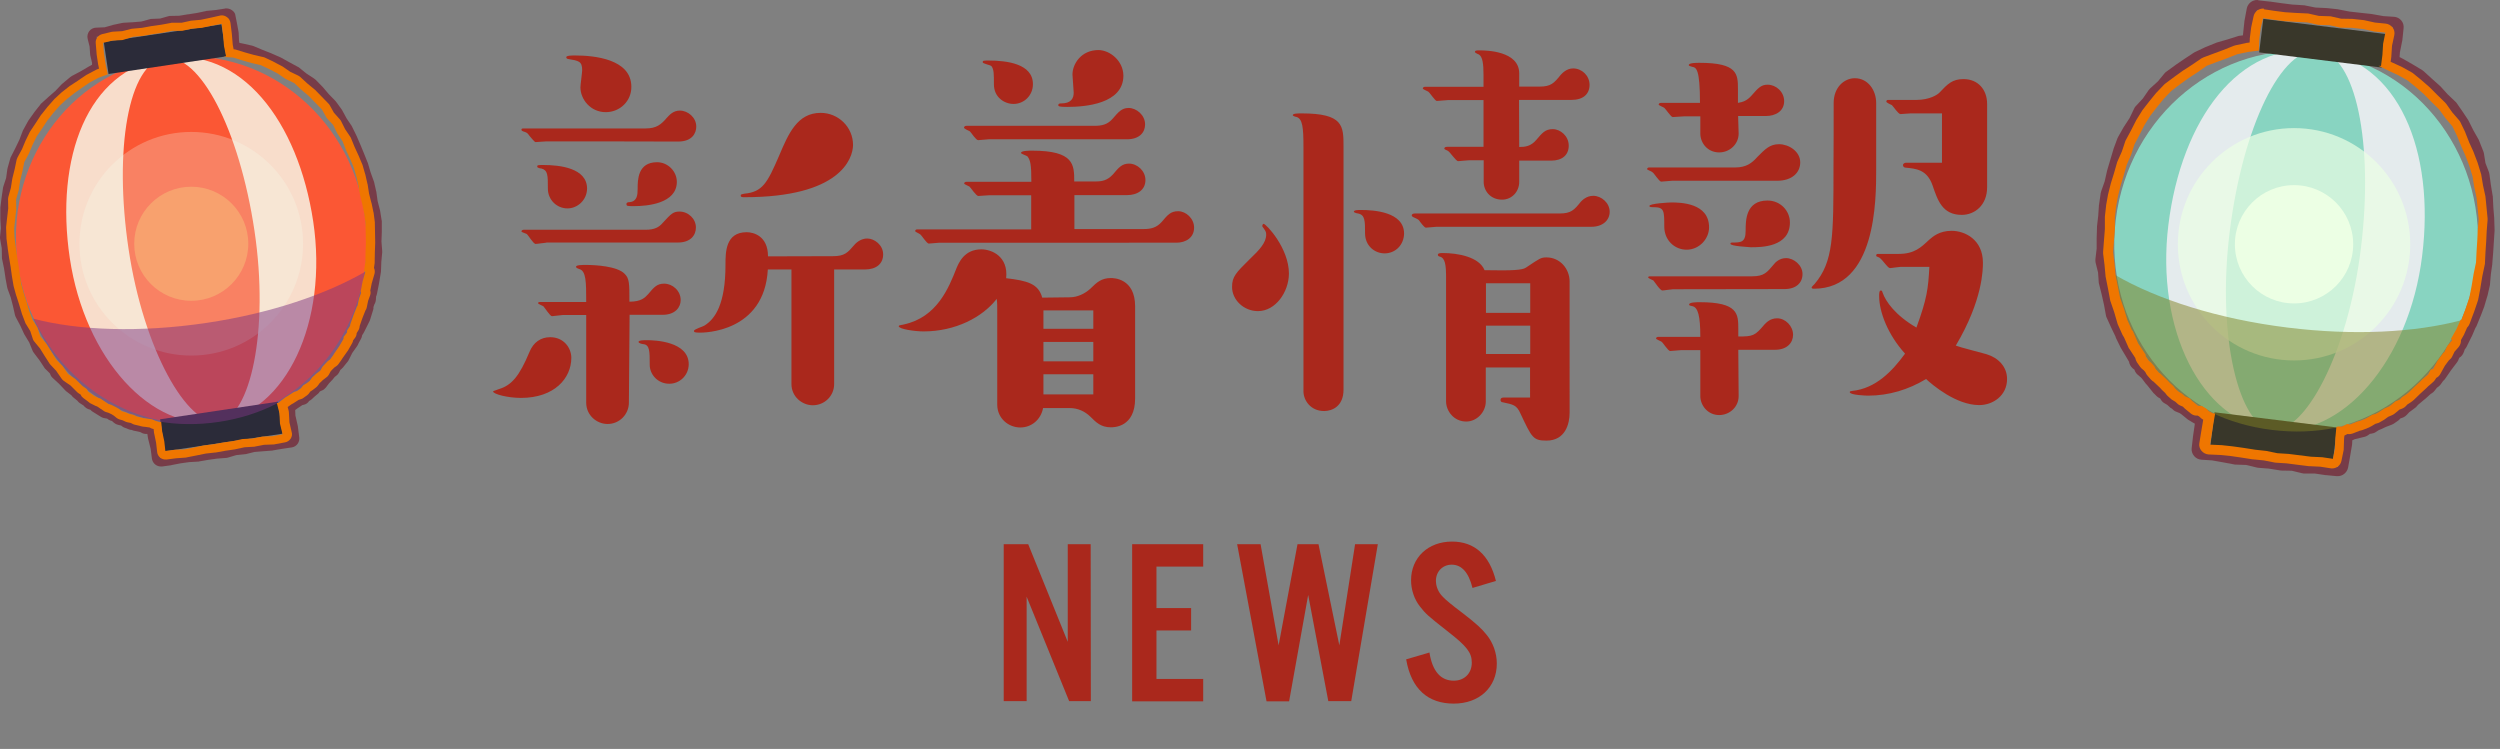 <?xml version="1.0" encoding="utf-8"?>
<!-- Generator: Adobe Illustrator 27.4.1, SVG Export Plug-In . SVG Version: 6.00 Build 0)  -->
<svg version="1.1" id="_レイヤー_2" xmlns="http://www.w3.org/2000/svg" xmlns:xlink="http://www.w3.org/1999/xlink" x="0px"
	 y="0px" viewBox="0 0 1428.7 428" style="enable-background:new 0 0 1428.7 428;" xml:space="preserve">
<rect x="0" y="0" width="1428.7" height="428" fill="#808080" stroke="none"/>
<style type="text/css">
	.st0{fill:#aa281c;}
	.st1{fill:#FB5734;}
	.st2{opacity:0.8;}
	.st3{fill:#F7FFF1;}
	.st4{fill:#2B2B39;}
	.st5{opacity:0.25;fill:#F7FFF1;enable-background:new    ;}
	.st6{opacity:0.25;fill:#F7FF93;enable-background:new    ;}
	.st7{opacity:0.5;fill:#7C3782;enable-background:new    ;}
	.st8{fill:#773C48;}
	.st9{fill:#EF7600;}
	.st10{fill:#88D4C1;}
	.st11{fill:#FBF1F7;}
	.st12{fill:#39372A;}
	.st13{opacity:0.7;fill:#ECFFE4;enable-background:new    ;}
	.st14{fill:#ECFFE4;}
	.st15{opacity:0.5;fill:#808023;enable-background:new    ;}
</style>
<g>
	<g>
		<path class="st0" d="M297.7,227.4c-7.6,0-15.9-2.2-15.9-3.7c0-0.3,2.7-1,3.2-1.3c7.4-2.2,11.8-7.4,17.6-21.3
			c2.2-5.4,6.4-8.4,11.8-8.4c7.8,0,12.1,6.1,12.1,11.8C326.5,216.1,316.9,227.4,297.7,227.4L297.7,227.4z M312.2,80.8
			c-1,0-5.1,0.4-6.1,0.4c-0.7,0-2.4-2.4-3.4-3.4c-1.3-2-2-2.2-3.7-2.7c-0.5-0.3-1-0.3-1-1c0-0.5,0.3-0.7,1.3-0.7H369
			c6.1,0,8.8-2.2,12.1-6.1c1.3-1.3,3.4-4.1,7.4-4.1c4.7,0,9.4,4,9.4,9.1c0,3.7-2.2,8.6-10.4,8.6C387.5,80.8,312.2,80.8,312.2,80.8z
			 M312.2,138.7c-1,0-5.1,0.7-6.1,0.7c-1.3,0-4.1-4.9-5.1-5.7c-0.5-0.3-3-1-3-1.4s0.3-1,1.3-1H369c5,0,7.6-1.4,9.8-4
			c4.7-5.1,5.9-6.4,9.5-6.4c5,0,9.4,4.1,9.4,9.1c0,4.4-3,8.6-10.3,8.6H312.2z M324.3,119.1c-6.1,0-11.2-4.9-11.2-11.3
			c0-7.7,0-10.5-3.7-11.5c-0.5,0-2.4-0.4-2.4-1c0-1,0.3-1,3.7-1c9.1,0,24.8,1.7,24.8,13.5C335.4,114.4,330,119.1,324.3,119.1
			L324.3,119.1z M359.4,230.1c0,6.7-5.4,12.2-12.2,12.2c-6.1,0-12.2-4.9-12.2-12.2v-50.1h-13.2c-1,0-5.4,0.7-6.4,0.7
			c-1,0-4.1-4.9-4.9-5.7c-0.5-0.3-3-1.3-3-1.7c0-0.7,0.7-0.7,1-0.7h26.5c0-11.5,0-17.9-4.1-18.9c-0.7-0.3-1.7-0.5-1.7-1.3
			c0-1,3.7-1,5.7-1c5.4,0,17.9,0.7,22.1,5.1c2.7,2.7,2.7,5.4,2.7,15.9c6.7,0,8.8-2.2,10.8-4.4c3.4-4.1,5.1-5.9,9.1-5.9
			c4.7,0,9.4,4,9.4,9.4c0,4-3,8.4-10.3,8.4h-18.9L359.4,230.1L359.4,230.1z M346.2,64.1c-8.8,0-14.5-7.4-14.5-14.2
			c0-1.4,1-8.5,1-9.8c0-5.1-2-5.4-8.1-6.4c-0.3,0-1-0.3-1-1c0-1,3.4-1,5.1-1c10.8,0,32.1,2,32.1,17.9
			C360.9,57.7,354.3,64.1,346.2,64.1L346.2,64.1z M362.4,117.8c-4,0-4.4,0-4.4-1.3c0-0.7,0.7-1,2-1c4.1-0.5,4.4-4.1,4.4-7.6
			c0-5,0-15.2,11.1-15.2c6.1,0,11.3,5.1,11.3,11.3C386.7,116.4,369.7,117.8,362.4,117.8z M382.5,219.3c-6.7,0-11.2-5.4-11.2-10.8
			c0-7.6,0-11.3-3.4-11.8c-0.7,0-3-0.5-3-1.3c0-1,3.2-1,4.7-1c4.7,0,24,0.7,24,13.8C393.5,214.6,388.4,219.3,382.5,219.3
			L382.5,219.3z M476,146.4c6.7,0,8.4-2,12.2-6.4c1.7-2,4.4-3.7,7.4-3.7c4.1,0,9.1,3.7,9.1,9.1c0,5.4-4,8.6-10.4,8.6h-17.6v65.5
			c0,6.7-5.4,12.1-12.2,12.1c-6.1,0-12.2-4.9-12.2-12.1V154h-13.5c-2,36.1-36.8,36.1-38.8,36.1c-3.1,0-3.4-0.3-3.4-1
			c0-1,5-2.4,5.9-3c6.1-3.7,12.1-12.2,12.1-34.8c0-7.1,0-18.6,12.1-18.6c4,0,12.2,2.2,12.2,13.8L476,146.4L476,146.4z M425.5,112.7
			c-1.3,0-2.2,0-2.2-1c0-0.7,0.7-0.7,2-1c10.5-1,13.2-6.1,19.9-21.6c5.4-12.8,10.5-24.6,23.8-24.6c10.1,0,18.5,8.1,18.5,18.4
			C487.4,90.8,480,112.7,425.5,112.7L425.5,112.7z"/>
	</g>
	<g>
		<path class="st0" d="M611.3,169.9c4.4,0,8.6-2,11.8-4.9c3.7-3.7,6.4-6.1,11.8-6.1c1.3,0,13.8,0,13.8,16.2v52.6
			c0,16.5-12.2,16.5-13.8,16.5c-5.7,0-8.4-2.7-11.8-6.1c-3.1-3-7.1-4.9-11.8-4.9h-15.2c-1.3,6.8-6.8,11.1-13,11.1
			c-6.7,0-13.2-5.1-13.2-13.1v-53.3c0-3.4,0-5.1-0.3-7.1c-8.1,10.5-23.6,18.6-41.8,18.6c-4.9,0-14.2-1.3-14.2-3c0-0.7,2.4-0.7,3-1
			c18.9-4.1,25.6-20.9,30-32.1c1.3-3,4.4-10.8,14.2-10.8c5.9,0,15.5,4,14.2,16.5c12.2,1.4,18.5,3.2,20.6,11.1L611.3,169.9
			L611.3,169.9z M613.7,130.9h39.8c4.1,0,7.4-0.7,10.4-4.1c3.4-4,5.1-6.1,9.4-6.1c4.4,0,9.1,4.1,9.1,9.4c0,5.7-4.7,8.6-10.1,8.6
			H536.9c-1,0-5.1,0.5-6.1,0.5c-1.3,0-4.1-4.9-5.1-5.4c-0.3-0.3-2.7-1.3-2.7-1.7s0.3-1,1-1h65.3v-19.5h-24.1c-1,0-5.4,0.4-6.1,0.4
			c-1.3,0-4.4-4.9-5.1-5.4c-0.5-0.3-3-1.3-3-1.7c0-0.7,0.7-1,1.3-1h37.1c0-9.8-0.5-12.2-2.2-14.5c-0.5-0.5-3.7-1.4-3.7-2
			c0-1.3,4.4-1.3,6.4-1.3c24,0,24,8.1,24,17.6h12.1c3.7,0,6.8-0.5,10.1-4.1c3.1-3.7,5-6.1,9.1-6.1c4.7,0,9.4,4.1,9.4,9.4
			c0,5.7-4.7,8.6-10.4,8.6h-30.2V130.9L613.7,130.9z M565.1,79.6c-1,0-5.4,0.5-6.1,0.5c-1.3,0-4-4.4-4.7-5c-0.5-0.4-3.4-1.4-3.4-2.2
			c0-0.4,0.5-1,1.3-1h73.4c4,0,7.4-0.7,10.3-4.1c3.2-3.7,5.1-6.1,9.1-6.1c4.4,0,9.4,4,9.4,9.4c0,4.7-3.4,8.5-10.3,8.5L565.1,79.6
			L565.1,79.6z M568,48.2c0-6.1,0-8.5-1.4-10.4c-0.7-0.7-5-1.4-5-2.2c0-1,0.5-1,3.4-1c10.1,0,25.3,1.7,25.3,13.5
			c0,6.4-5,11.3-11.1,11.3C574.1,59.4,568,55.7,568,48.2L568,48.2z M624.8,187.9v-10.5h-28.5v10.5H624.8z M624.8,206.5v-11.1h-28.5
			v11.1H624.8z M596.3,225.4h28.5v-11.5h-28.5V225.4z M642,43.2c0,16.2-21.9,17.9-32.1,17.9c-4.4,0-5.1-0.3-5.1-1c0-1,1-1,1.7-1
			c5.4,0,7.1-2.7,7.1-6.1c0-1.7-0.7-8.8-0.7-10.4c0-6.1,5-14,14.9-14C634.3,28.7,641.9,34.7,642,43.2L642,43.2z"/>
	</g>
	<g>
		<path class="st0" d="M718.9,177.8c-8.1,0-14.8-6.4-14.8-13.8c0-5.9,2.2-8.1,10.1-15.9c5.7-5.4,9.4-9.5,9.4-14c0-1.7-0.3-2-2.2-4.7
			v-0.5c0-0.4,0.5-1,0.7-1c1.4,0,14.5,13.8,14.5,28.5C736.5,167,728.9,177.8,718.9,177.8L718.9,177.8z M744.9,84
			c0-11.2-0.5-16.2-4.1-17.2c-0.4,0-2-0.5-2-1c0-1,3.1-1,5-1c24,0,24,7.1,24,19.2v138.7c0,9.4-6.4,12.2-11.1,12.2
			c-7.7,0-11.8-6.1-11.8-11.3L744.9,84L744.9,84z M791.3,144.8c-5.8,0-11.2-4.4-11.2-11.5c0-7.1,0-10.5-4-11.3c-0.4,0-2.4-0.5-2.4-1
			c0-1,2.4-1,4.1-1c7.1,0,24.6,1,24.6,13.5C802.3,140,797.4,144.8,791.3,144.8L791.3,144.8z M821,129.6c-1,0-5.1,0.5-6.1,0.5
			s-3-3-3.4-3.4c-0.7-1.3-1.3-1.4-4-2.7c-0.5-0.3-0.7-0.5-0.7-1c0-0.7,1-1,1.7-1h82.7c6.7,0,8.4-2,12.2-6.7c0.7-0.7,3.1-3.4,7.1-3.4
			c4.7,0,9.4,4.1,9.4,9.1c0,4.9-4,8.6-10.4,8.6L821,129.6L821,129.6z M868.2,84c3.4,0,6.7-0.4,9.8-4.1c3.4-4,5.1-6.1,9.4-6.1
			c4.4,0,9.1,4,9.1,9.4s-3.7,8.6-10.1,8.6h-18.2v12.2c0,5.4-4.1,10.1-9.8,10.1c-6.7,0-10.5-5.1-10.5-10.1V91.6h-8.5
			c-1,0-5.4,0.5-6.1,0.5c-1.3,0-4.7-5.4-5.9-5.9c-0.3-0.3-2-0.7-2-1.3c0-0.7,0.7-1,1.7-1h20.7V57.2h-20.3c-1,0-5.4,0.5-6.4,0.5
			s-4.1-5-5-5.4c-0.5-0.3-3-1.3-3-1.7c0-0.7,0.7-1,1.3-1h33.4v-6.7c0-6.4-0.5-10.5-2.7-11.8c-0.3,0-2.2-1-2.2-1.3c0-1,0.7-1,3-1
			c3.4,0,22.3,0.3,22.3,13.1v7.6h11.5c6.7,0,8.4-2,12.2-6.7c0.7-0.7,3.2-3.7,7.1-3.7c5,0,9.4,4.1,9.4,9.4s-3.7,8.6-10.3,8.6h-30
			L868.2,84L868.2,84z M858.5,154.5c11.5,0,12.8-1,14.2-2c7.1-4.7,7.8-5.4,11.1-5.4c7.6,0,13.2,6.4,13.2,13.8V236
			c0,6.1-2.4,15.8-13.2,15.8c-7.7,0-8.4-1.7-14.9-15.5c-2.2-4.9-4.1-5.1-10.1-6.4c-0.7,0-1.3-0.5-1.3-1.3c0-1,0.7-1.4,1.7-1.4h15.2
			V210h-25.3v19.4c0,6.1-5.1,11.5-11.2,11.5c-7.1,0-11.5-6.1-11.5-11.5v-70.7c0-7.4-0.5-11.3-3.7-12.1c-0.3,0-1-0.3-1-1
			c0-0.7,0.7-1,2.7-1c8.8,0,20.9,2.2,24,9.8L858.5,154.5L858.5,154.5z M849.2,178.8h25.3v-16.9h-25.3V178.8L849.2,178.8z
			 M874.5,186.1h-25.3v16.2h25.3V186.1z"/>
	</g>
	<g>
		<path class="st0" d="M955.5,103.3c-1,0-5.1,0.5-6.1,0.5c-1.3,0-4.1-4.9-5.1-5.4c-0.4-0.5-3-1.3-3-1.7c0-1,1-1,1.3-1h49.1
			c6.1,0,9.4-2.4,12.5-5.9c4.4-4.4,7.1-7.4,12.5-7.4s12.1,4,12.1,10.4c0,5.9-4.7,10.5-13.2,10.5H955.5L955.5,103.3z M956.1,165.3
			c-1,0-5.1,0.7-6.1,0.7c-1.3,0-4.4-4.9-5.1-5.7c-0.5-0.3-3-1.3-3-1.7c0-0.5,0.3-0.7,1.3-0.7h58.2c6.7,0,8.4-2.2,12.2-6.7
			c0.7-1,3.2-3.7,7.1-3.7c4.4,0,9.4,4,9.4,9.1c0,5.1-3.7,8.6-10.3,8.6L956.1,165.3L956.1,165.3z M976.7,129.9
			c0,6.8-5.8,12.8-12.8,12.8c-6.9,0-12.8-5.4-12.8-13.2c0-9.1,0-11.1-6.1-11.1c-1.3,0-2.4,0-2.4-0.7c0-1.4,11.2-2,12.5-2
			C960.2,115.7,976.7,115.9,976.7,129.9z M993.6,226.4c0,6.1-5.1,10.8-11.1,10.8c-6.7,0-10.8-5.7-10.8-10.8v-26.3h-11.1
			c-1,0-5.1,0.5-6.1,0.5c-1.3,0-4.1-4.9-5.1-5.4c-0.4-0.3-3-1.3-3-1.7c0-0.7,0.7-1,1.3-1h24c0-12.2-1.4-16.7-4.4-17.5
			c-1.3-0.3-2-0.3-2-1c0-1.3,4.4-1.3,6.1-1.3c21.9,0,22,6.7,22,15.2v4.4c8.4,0,9.5-0.4,14.8-6.7c1-1,3.2-3.7,7.4-3.7
			c4.7,0,9.1,4.4,9.1,9.4c0,4.4-3.2,8.6-10.4,8.6h-20.9L993.6,226.4L993.6,226.4z M993.6,76.3c0,6.1-5.1,10.8-11.1,10.8
			c-6.7,0-10.8-5.4-10.8-10.8v-9.8h-9.4c-1,0-5.4,0.4-6.4,0.4s-4.1-4.9-5-5.4c-0.4-0.3-3-1.3-3-1.7s0.3-1,1.3-1h22.3
			c0-19.6-2.2-20.2-4.4-20.6c-1-0.3-2-0.5-2-1c0-1.3,4.4-1.3,6.1-1.3c21.9,0,22,6.4,22,15.2v7.7c3-0.5,5.1-1.3,7.6-4
			c4.1-4.7,5.7-6.4,9.4-6.4c4.7,0,9.4,4,9.4,9.4c0,5.8-5,8.5-10.4,8.5h-15.9L993.6,76.3L993.6,76.3z M988.9,139.3
			c0-0.7,0.7-0.7,1-0.7c5,0,7.7,0,7.7-6.8c0-5.7,0-17.2,12.5-17.2c7.4,0,12.8,5.9,12.8,12.5c0,14.2-16.5,14.2-22.3,14.2
			C998.6,141.1,989,140.7,988.9,139.3L988.9,139.3z M1047.9,58.9c0-9.1,6.1-14.2,12.1-14.2c7.4,0,12.2,6.7,12.2,14.2V97
			c0,17.2,0,68-35.6,68c-0.3,0-1.3,0-1.3-0.7c0-0.4,1.4-1.7,1.7-2c10.8-12.8,10.8-27,10.8-67.1C1047.9,95.2,1047.9,58.9,1047.9,58.9
			z M1086.2,152.5c-1,0-5.1,0.7-6.1,0.7c-1.3,0-3.7-4-5.7-5.7c-0.7-0.7-2.2-0.7-2.2-1.4s0.3-1,1-1h11.8c9.1,0,12.8-3.7,17.5-8.1
			c2-1.7,5.7-5.1,12.8-5.1c7.7,0,17.9,5.1,17.9,18.2c0,3.7,0,21.3-15.5,47.4c2.4,1,14.9,4.1,17.5,4.9c6.7,2,11.8,7.1,11.8,14.2
			c0,9.5-8.1,14.9-15.9,14.9c-13.2,0-26.7-11.5-30.4-14.9c-10.1,6.1-21.3,9.5-33.1,9.5c-1,0-10.5-0.3-10.5-2c0-0.5,0.3-0.5,1.4-0.7
			c13.5-1.4,22.9-11.3,30.2-21.3c-9.8-10.8-14.8-23.8-14.8-32.9c0-1.3,0-3.2,1-3.2c0.5,0,0.7,0.3,1,1.3c1.7,4.9,7.1,12.8,19.3,19.9
			c6.1-16.7,6.7-22.1,7.4-34.7H1086.2L1086.2,152.5z M1091.9,64.8c-1,0-5.1,0.4-5.8,0.4c-1.3,0-4.1-4.4-4.9-5.1
			c-0.5-0.3-3.2-1.4-3.2-2c0-0.7,0.4-1,1-1h16.2c7.7,0,12.1-3.1,13.1-4.1c4.7-5,7.4-7.8,13.8-7.8c8.4,0,13.5,6.1,13.5,14.2V107
			c0,10.3-7.1,15.8-14.5,15.8c-11.1,0-13.8-8.4-16.7-16.9c-3.2-9.1-9.5-9.5-15.5-10.1c-0.5,0-1.4-0.5-1.4-1.4c0-0.9,1-1.4,1.7-1.4
			h20.6V64.8H1091.9L1091.9,64.8z"/>
	</g>
	<path class="st0" d="M623.4,400.7h-12.4L586.7,341v59.7h-13.1V311h14l22.6,55.8V311h13.1L623.4,400.7L623.4,400.7z"/>
	<path class="st0" d="M687.6,323.8h-26.7v23.7h19.8v12.8h-19.8v27.7h26.7v12.8H647V311h40.6V323.8L687.6,323.8z"/>
	<path class="st0" d="M759.1,400.7L747.6,340l-10.9,60.8h-12.9L707,311h13.4l10.3,57.8l10.8-57.8h12l11.9,57.8l9-57.8h13l-15.2,89.7
		H759.1L759.1,400.7z"/>
	<path class="st0" d="M841.5,336c-2.2-8.9-6.2-13.3-11.9-13.3c-5.1,0-9,3.9-9,9.2c0,3.1,1.3,6.5,3.8,9c1.5,1.7,5.5,5,11.9,9.8
		c7.6,5.9,10.4,8.5,13.3,12.1c3.6,4.4,5.8,10.4,5.8,16.4c0,13.6-10,22.9-24.6,22.9c-14.6,0-24.3-8.2-27.2-25.3l13.3-3.9
		c1.7,10.8,6.5,16.1,13.9,16.1c6,0,10.3-4.1,10.3-10.3c0-5.7-2.8-9.3-13.3-17.5c-12.5-9.8-13-10.4-16.4-14.7c-3.2-4.1-5-9.5-5-14.9
		c0-12.9,9.7-22.1,23.4-22.1c12.8,0,21.4,7.6,25.1,22.5L841.5,336L841.5,336z"/>
</g>
<g>
	
		<ellipse transform="matrix(0.989 -0.148 0.148 0.989 -19.146 17.766)" class="st1" cx="109.4" cy="137.1" rx="100.1" ry="105.1"/>
	<g class="st2">
		<path class="st3" d="M73.5,142.5c-8.6-57.4,0-106.3,20.4-109.3c-43.9,6.6-62.6,57-54,114.4s46.6,99.3,85.2,93.5
			C107.1,243.7,82.1,199.9,73.5,142.5z"/>
		<path class="st3" d="M93.8,33.2c20.4-3.1,43,41.1,51.6,98.5C154,189.1,143,238.3,125,241c38.6-5.8,62.6-57,54-114.4
			C170.4,69.3,137.7,26.6,93.8,33.2z"/>
	</g>
	<rect x="60.3" y="18.8" transform="matrix(0.989 -0.148 0.148 0.989 -3.12 14.315)" class="st4" width="68" height="18.5"/>
	
		<rect x="92.6" y="234.4" transform="matrix(0.989 -0.148 0.148 0.989 -34.778 21.501)" class="st4" width="68" height="18.5"/>
	<circle class="st5" cx="109.3" cy="139.3" r="63.9"/>
	<circle class="st6" cx="109.3" cy="139.3" r="32.6"/>
	<path class="st7" d="M118.2,184.5c-38.2,5.7-73.5,4.4-99.2-2.4c17.5,40.8,56.5,66.4,106.1,59c49-7.4,78.6-42.6,83.9-86
		C186.5,168.2,154.5,179.1,118.2,184.5z"/>
	<path class="st8" d="M129.4,10l1,4.9l0.9,4.9l0.2,5l1,4.8l5.2,1l5.3,1.2l5.1,2.1l5.1,2l5,2.2l4.8,2.6l4.8,2.6l4.2,3.4l4.6,3
		l3.8,3.9l3.5,4.2l3.8,3.9l3.2,4.4l2.7,4.8l3.1,4.5l2.4,4.9l2.2,5l2.1,5l2,5l1.5,5.2l1.8,5.1l1.2,5.3l0.8,5.4l1.3,5.3l0.9,5.6v5.7
		l-0.2,5.6l0.4,5.6l-0.6,5.6l-0.2,5.6l-1,6l-1.2,6l-0.5,0.4l-0.2,3.7l-0.4,0.7l-1.2,3.4l0.2,0.3l-1.7,5.5l-2.6,5.1l-0.4,0.8
		l-1.7,2.7l-0.2,1.3l-1.5,2.7l-0.5,1.1l-2.9,4.1l-2.3,4.5l-1,1.2l-1.6,2.1l-1.5,1.2l-1.2,2.4l-1.4,1l-0.5,0.6l-1.3,1.6l-1.9,2
		l-2.2,2.8l-2.4,1l-1.4,1.8l-1.9,1.5l-1.6,1.5l-2.4,1.2v0.8l-1.6,0.3l-3.7,2.6l-1.1,0.8l-2.9,1.7l0.4,0.2l0.3,6.3l1.4,6.2l0.8,6.3
		l-5.4,0.8l-5.3,0.9l-5.3,0.4l-5.3,0.5l-5.2,1.3l-5.3,0.5l-5.2,1.5l-5.3,0.4l-5.3,0.7l-5.3,0.9l-5.4,0.4l-5.3,0.8l-5.3,1l-5.1,0.7
		l-0.8-5.8l-1.4-5.9l-0.9-5.9l-0.5-0.2l-1.9-0.8l-3-0.1l-1.8-0.9l-4.3-0.9l-1.2-0.9l-0.7,0.4l-2.6-1l-1.6-1.3l-0.4,0.1l-2.3-0.5
		l-1.9-1.7l-2-0.7l-0.2-0.3l-2-0.9l-1.9-0.3l-5-3.1l-0.5-0.9l-2.9-1l-1-1.1l-2.5-1.7l-0.9-1l-2.5-2l-0.2-0.5l-4.1-3.3l-3.6-3.8
		l-3.9-3.6l0.2-0.7l-3.9-3.9l-3-4.6l-3.3-4.4l-2.1-5.1l-2.8-4.7l-2.2-5l-2.5-4.9l-1.3-5.3l-1.4-5.3l-1.8-5.1l-1-5.4l-0.8-5.4l-1-5.1
		L6,141.4l-0.9-5.5l0.5-5.6l-0.3-5.6v-5.6l0.7-5.5l0.7-5.5l1.7-5.3l0.7-5.5l1.5-5.4l2.6-5l2.4-5l2-5.2l2.7-4.9l3.2-4.5l3.6-4.3
		l4.1-3.8l4.1-3.7l3.8-4.1l4.3-3.6l4.9-2.6l4.8-2.7L58,40l-0.1-4.7l-1.1-4.7l-0.3-4.8L55.2,21l5.5-0.2l5.2-1.4l5.2-1.1l5.4-0.3
		l5.3-0.5L87,16l5.4-0.3l5.2-1.5l5.4-0.1l5.3-1l5.3-0.8l5.2-1.1l5.3-0.5L129.4,10 M129.1,4.8c-0.2,0-0.3,0-0.5,0.1l-5.1,0.8
		l-5.2,0.5c-0.2,0-0.4,0-0.6,0.1l-5.1,1.1l-5.1,0.8c-0.1,0-0.1,0-0.2,0L102.4,9l-5,0.1c-0.1,0-0.1,0-0.2,0c-0.4,0-0.7,0.1-1.1,0.2
		l-4.6,1.3l-4.8,0.2c0,0,0,0-0.1,0c-0.4,0-0.7,0.1-1.1,0.2l-4.7,1.3L76,12.7L70.7,13l0,0c-0.3,0-0.5,0.1-0.8,0.1l-5.2,1.1
		c-0.1,0-0.2,0-0.3,0.1l-4.6,1.3L55,15.8c-0.1,0-0.1,0-0.2,0c-1.5,0.1-2.9,0.8-3.8,2c-0.9,1.2-1.3,2.9-0.9,4.4l1.1,4.4l0.3,4.3
		c0,0.3,0.1,0.5,0.1,0.8l1,4.2V37l-2,1.1L46,40.8l-4.9,2.6c-0.3,0.2-0.6,0.4-0.9,0.6l-4.3,3.6c-0.2,0.1-0.3,0.3-0.5,0.4l-3.7,3.9
		l-4,3.5l-4.2,3.8c-0.2,0.1-0.3,0.3-0.4,0.5L19.7,64c-0.1,0.1-0.2,0.2-0.2,0.3l-3.2,4.5c-0.1,0.2-0.2,0.3-0.3,0.5l-2.7,4.9
		c-0.1,0.2-0.2,0.4-0.3,0.6l-1.9,5l-2.3,4.8l-2.5,4.9c-0.2,0.3-0.3,0.6-0.4,0.9l-1.5,5.4c-0.1,0.2-0.1,0.5-0.2,0.8l-0.7,5.1
		l-1.6,4.9c-0.1,0.3-0.2,0.6-0.2,0.9L0.9,113l-0.7,5.6c0,0.2,0,0.5,0,0.7v5.6c0,0.1,0,0.2,0,0.3l0.3,5.2L0,135.5
		c0,0.4,0,0.9,0.1,1.3l0.9,5.1l0.1,5.2c0,0.3,0,0.7,0.1,1l1.1,5.3l0.8,5.2c0,0.1,0,0.1,0,0.2l1,5.4c0.1,0.3,0.1,0.5,0.2,0.8l1.8,4.9
		l1.3,5l1.2,5.3c0.1,0.4,0.3,0.8,0.5,1.2l2.5,4.7l2.2,4.8c0.1,0.2,0.2,0.4,0.3,0.5l2.6,4.3l1.9,4.7c0.2,0.4,0.4,0.8,0.7,1.2l3.2,4.2
		l2.9,4.4c0.2,0.3,0.4,0.6,0.7,0.8l2.4,2.4c0.3,0.9,0.7,1.7,1.4,2.4l3.8,3.5l3.5,3.7c0.2,0.2,0.3,0.3,0.5,0.5l3.1,2.4
		c0.3,0.5,0.7,0.9,1.2,1.3l2.2,1.8l0.6,0.7c0.3,0.3,0.6,0.6,1,0.8l2,1.3l0.5,0.6c0.6,0.6,1.3,1.1,2.1,1.4l1.3,0.4
		c0.3,0.4,0.7,0.7,1.1,1l5,3.1c0.6,0.4,1.3,0.6,2,0.7l1.2,0.2l0.3,0.1c0.5,0.4,1.1,0.8,1.7,1l1,0.3l1.1,1c0.7,0.6,1.5,1,2.4,1.2
		l1.7,0.4l0.4,0.3c0.4,0.4,0.9,0.7,1.5,0.9l2.6,1c0.5,0.2,1,0.3,1.5,0.3c0.4,0.2,0.7,0.3,1.1,0.4l3.7,0.8l1.2,0.6
		c0.7,0.3,1.4,0.5,2.1,0.5h0.9l0.4,2.6c0,0.1,0.1,0.3,0.1,0.4l1.4,5.6l0.7,5.5c0.4,2.7,2.7,4.6,5.4,4.5c0.1,0,0.2,0,0.4,0l5.1-0.7
		c0.1,0,0.2,0,0.3-0.1l5.1-1l5-0.7l5.2-0.3c0.2,0,0.4,0,0.5-0.1l5.2-0.9l5-0.7l5.2-0.4c0.4,0,0.7-0.1,1.1-0.2l4.7-1.4l4.8-0.5
		c0.3,0,0.5-0.1,0.8-0.1l4.8-1.2l4.9-0.4l5.3-0.4c0.1,0,0.3,0,0.4-0.1l5.3-0.9l5.4-0.8c2.8-0.4,4.7-3,4.3-5.8l-0.8-6.3
		c0-0.2-0.1-0.3-0.1-0.5l-1.3-5.7l-0.1-3.1c0.1-0.1,0.2-0.1,0.3-0.2l1.1-0.8l2.7-1.8l0.5-0.1c1.5-0.3,2.7-1.1,3.4-2.3l0.4-0.2
		c0.4-0.2,0.8-0.5,1.1-0.8l1.5-1.4l1.8-1.5c0.3-0.2,0.6-0.5,0.8-0.8l0.5-0.7l1.1-0.5c0.9-0.3,1.6-0.9,2.2-1.6l2-2.6l1.7-1.8
		c0.1-0.1,0.1-0.1,0.2-0.2l1.3-1.6l0,0l0.9-0.7c0.7-0.5,1.2-1.1,1.6-1.9l0.7-1.4l0.6-0.5c0.3-0.3,0.6-0.6,0.9-0.9l1.6-2l0.9-1.1
		c0.3-0.3,0.5-0.7,0.7-1l2.1-4.2l2.7-3.8c0.2-0.2,0.3-0.5,0.5-0.8l0.4-0.9l1.4-2.6c0.3-0.5,0.5-1.1,0.6-1.7v-0.2l1.1-1.8
		c0.1-0.1,0.2-0.3,0.2-0.4l0.4-0.8l2.6-5.2c0.1-0.2,0.2-0.5,0.3-0.8l1.7-5.5c0.2-0.6,0.3-1.1,0.2-1.7l0.5-1.5l0.2-0.3
		c0.4-0.7,0.6-1.5,0.7-2.3l0.1-1.9c0.2-0.5,0.4-0.9,0.5-1.5l1.2-6v-0.1l1-6c0-0.2,0.1-0.5,0.1-0.7l0.2-5.5l0.5-5.4
		c0-0.3,0-0.6,0-0.9L218,138l0.2-5.4c0-0.1,0-0.2,0-0.2v-5.7c0-0.3,0-0.5-0.1-0.8l-0.9-5.6c0-0.1-0.1-0.3-0.1-0.4l-1.3-5l-0.7-5.1
		c0-0.1,0-0.3-0.1-0.4l-1.2-5.3c0-0.2-0.1-0.4-0.2-0.6l-1.8-5l-1.5-5.1c0-0.2-0.1-0.3-0.2-0.5l-2-5l-2.1-5.1l-2.2-5.1
		c0-0.1-0.1-0.2-0.1-0.2l-2.4-4.9c-0.1-0.2-0.2-0.4-0.3-0.6l-2.9-4.3l-2.5-4.6c-0.1-0.2-0.2-0.3-0.3-0.5l-3.2-4.4
		c-0.1-0.2-0.3-0.4-0.5-0.6l-3.7-3.8l-3.4-4c-0.1-0.1-0.2-0.2-0.3-0.3l-3.8-3.9c-0.3-0.3-0.6-0.5-0.9-0.7l-4.4-2.9l-4.1-3.3
		c-0.2-0.2-0.5-0.4-0.8-0.5l-4.8-2.6l-4.7-2.6c-0.1-0.1-0.3-0.1-0.4-0.2l-5-2.2c-0.1,0-0.2-0.1-0.2-0.1l-5.1-2l-5-2.1
		c-0.3-0.1-0.6-0.2-0.9-0.3l-5.3-1.2l-2-0.4l-0.2-1.1l-0.2-4.6c0-0.2,0-0.4-0.1-0.7l-0.9-4.9l-1-5C133.9,6.4,131.6,4.7,129.1,4.8
		L129.1,4.8z"/>
	<path class="st9" d="M126.7,13.6l0.8,6.4l0.5,6.2l1.2,6l-1.5,0.3l5.6,0.4l5.2,1.6l5.2,1.5l5.3,1.2l4.9,2.3l4.8,2.5l4.5,3.1l5,2.4
		l4,3.8l4.2,3.5l3.8,3.9l3.8,3.9l2.7,4.8l3.7,4l2.4,4.9l3,4.5l2,5.1l2.3,4.9l2.1,5l1.5,5.2l1.2,5.3l0.9,5.4l1.3,5.3l1.1,5.3l0.7,5.4
		l0.1,5.5l0.1,5.5l-0.2,5.5l-0.1,5.5l-0.8,5.4h0.4l0.4,0.1l-1.6,5.7l-1.1,5.8l0.3,0.6l-1.2,3.3l-0.2,0.8l-0.7,3.4l-0.3,0.3l-2,5.1
		l-1.8,5.1l-0.1,0.9l-1.7,2.6l-0.1,1.3l-1.9,2.4l-0.1,1.2l-2.4,4.2l-2.8,4l-0.8,1.3l-1.5,2.1l-1.5,1.1l-1.7,1.8l-1.3,1.4l-1.2,2.2
		l-2.3,1.7l-2.4,2.2l-1.4,2l-1.7,1.3l-2,1.2l-1.3,1.7l-2.1,1.5L168,224l-3.6,2.3l-1.2,0.7l-2.6,2l-1.4,1.3h-1l1.5,5.8l0.3,6l1.5,6.1
		l-5.9,1.1l-5.7,0.2l-5.6,1.1l-5.7,0.3l-5.6,1.2l-5.6,0.8l-5.6,1l-5.6,0.7l-5.6,1.2l-5.6,1.1l-5,0.1l-5.5,0.7l-0.6-5.5l-1.2-5.6
		l-0.6-5.7l-0.8,0.4l-2.7-0.9l-1.8-0.8l-2.8-0.4l-1.8-0.2l-4.1-1l-1.7-0.9l-2.6-0.6l-2-0.9l-2.2-0.6l-1.9-1.5l-1.8-1l-2.2-1.1
		l-1.7-0.5l-4.7-3.2l-0.9-0.2l-2.6-1.3l-1.1-0.8l-2.4-1.7l-0.6-1.3l-2.6-1.8l-0.5-0.5l-3.5-3.5l-4.2-2.9l-2.9-4.2l-0.2-0.3l-3.7-3.8
		l-2.8-4.5l-2.8-4.5l-3.4-4.1l-1.7-5.1l-2.8-4.5l-1.9-5l-1.5-5.1l-1.6-5l-1.4-5.1l-0.8-5.2l-0.7-5.2l-0.9-5.4L9,141.3l-0.7-5.4
		l-0.2-5.5l0.6-5.5l0.6-5.4L9.2,114l1.5-5.3l0.8-5.4l1.3-5.3l1.1-5.4l2.6-4.8l2.1-5l2.4-4.9l3.1-4.5l3-4.6l3.4-4.3l3.6-4.1l4-3.7
		l4.3-3.4l4.5-3.2l4.6-3.1l4.9-2.6l5.2-1.9l-1.3-6l-0.9-6l-0.5-6l5.4-1.3l5.7-0.3l6-1.9l5.7-0.5l5.6-1l5.6-0.8l5.6-1.1h5.7l5.5-1.2
		l5.7-0.5l5.6-1.2L126.7,13.6 M126.5,8.8c-0.2,0-0.5,0-0.7,0.1l-5.8,1.3l-5.2,1.1l-5.4,0.5c-0.2,0-0.4,0-0.6,0.1l-5,1.1h-5.2
		c-0.1,0-0.2,0-0.3,0c-0.2,0-0.4,0-0.6,0.1l-5.4,1l-5.5,0.8c-0.1,0-0.1,0-0.2,0l-5.4,1l-5.5,0.5c-0.2,0-0.5,0.1-0.7,0.1l-5.1,1.3
		l-5.3,0.3l0,0c-0.3,0-0.6,0.1-0.8,0.1l-5.4,1.3c-2.3,0.6-3.9,2.7-3.7,5.1l0.5,6c0,0.1,0,0.2,0,0.3l0.9,6c0,0.1,0,0.2,0.1,0.4
		l0.4,1.9l-1.3,0.5c-0.2,0.1-0.4,0.2-0.6,0.3l-4.9,2.6c-0.1,0.1-0.3,0.2-0.4,0.2l-4.6,3.1L44.7,46l-4.6,3c-0.1,0-0.1,0.1-0.2,0.1
		l-4.3,3.4c-0.1,0.1-0.2,0.2-0.3,0.2l-4,3.7c-0.1,0.1-0.2,0.2-0.3,0.3l-3.6,4.1c-0.1,0.1-0.1,0.1-0.2,0.2l-3.4,4.3
		c-0.1,0.1-0.2,0.2-0.3,0.3l-3,4.6l-3,4.5c-0.1,0.2-0.3,0.4-0.4,0.6l-2.4,4.9c0,0.1-0.1,0.2-0.1,0.2l-2,4.8L10,90
		c-0.2,0.4-0.4,0.9-0.5,1.3l-1.1,5.3l-1.3,5.2c0,0.2-0.1,0.3-0.1,0.5l-0.8,5.1l-1.4,5c-0.1,0.5-0.2,1-0.2,1.5l0.1,5.2l-0.6,5.1
		l-0.6,5.5c0,0.2,0,0.5,0,0.7l0.2,5.5c0,0.1,0,0.3,0,0.4l0.7,5.4c0,0.1,0,0.1,0,0.2l0.8,5.4l0.9,5.4l0.7,5.1l0.9,5.3
		c0,0.2,0.1,0.3,0.1,0.5l1.4,5.1c0,0.1,0,0.2,0.1,0.2l1.6,5l1.5,5c0,0.1,0.1,0.2,0.1,0.4l1.9,5c0.1,0.3,0.2,0.6,0.4,0.8l2.5,4.1
		l1.5,4.6c0.2,0.6,0.5,1.1,0.9,1.5l3.2,3.9l2.6,4.2l2.9,4.5c0.2,0.3,0.4,0.5,0.6,0.7l3.2,3.4c0,0.1,0.1,0.1,0.1,0.2l2.9,4.2
		c0.3,0.5,0.8,0.9,1.3,1.3l3.8,2.6l3.2,3.2l0.1,0.1l0.5,0.5c0.2,0.2,0.4,0.3,0.6,0.5l1.5,1v0.1c0.3,0.8,0.9,1.4,1.6,1.9l2.3,1.7
		l1,0.8c0.2,0.2,0.5,0.4,0.8,0.5l2.6,1.3c0.3,0.1,0.5,0.2,0.8,0.3h0.1l4,2.7c0.4,0.3,0.8,0.5,1.3,0.6l1.3,0.4l1.7,0.8l1.3,0.8
		l1.6,1.3c0.5,0.4,1.1,0.7,1.7,0.9l1.8,0.5l1.7,0.8c0.3,0.1,0.6,0.2,0.9,0.3l2,0.4l1.2,0.6c0.3,0.2,0.7,0.3,1.1,0.4l4.1,1
		c0.2,0,0.3,0.1,0.5,0.1l1.8,0.2l2.1,0.3l1.2,0.6c0.1,0.1,0.2,0.1,0.4,0.1l0.7,0.2l0.2,2c0,0.2,0,0.3,0.1,0.5l1.1,5.3l0.6,5.3
		c0.1,1.3,0.8,2.5,1.8,3.3c0.9,0.7,2.1,1.1,3.3,1c0.1,0,0.2,0,0.3,0l5.4-0.7l5.5-0.4c0.2,0,0.4,0,0.5-0.1l5.6-1.1l5.4-1.1l5.4-0.6
		c0.1,0,0.2,0,0.3,0l5.5-1l5.5-0.8c0.1,0,0.2,0,0.3-0.1l5.2-1.1l5.3-0.3l0,0c0.2,0,0.4,0,0.6-0.1l5.2-1l5.4-0.2h0.1
		c0.2,0,0.4,0,0.6-0.1l5.9-1.1c1.3-0.2,2.4-1,3.2-2.1c0.7-1.1,1-2.5,0.6-3.7l-1.3-5.6l-0.3-5.5c0-0.3-0.1-0.7-0.1-1l-0.6-2.3
		l2.1-1.5l0.9-0.5c0.1,0,0.1-0.1,0.2-0.1l3.1-2l1.3-0.4c0.5-0.1,1-0.4,1.4-0.7l2.1-1.5c0.4-0.3,0.8-0.7,1.1-1.1l0.7-1l1.2-0.8
		c0.1-0.1,0.2-0.1,0.3-0.2l1.7-1.3c0.4-0.3,0.8-0.7,1.1-1.1l1.1-1.5l1.8-1.7l2.1-1.6c0.6-0.4,1-1,1.4-1.6l0.9-1.7l0.8-0.9l1.4-1.4
		l1.2-0.8c0.4-0.3,0.8-0.7,1.1-1.1l1.5-2.1c0.1-0.1,0.1-0.2,0.2-0.3l0.7-1.1l2.7-3.8c0.1-0.1,0.2-0.3,0.3-0.4l2.4-4.2
		c0.3-0.5,0.5-1.1,0.6-1.7l1-1.3c0.6-0.8,1-1.7,1-2.7v-0.1l1-1.6c0.4-0.6,0.6-1.3,0.7-2v-0.4l1.6-4.6l1.7-4.3
		c0.4-0.6,0.7-1.2,0.8-1.9l0.7-3.4l0.1-0.4l1.1-3c0.3-0.9,0.4-1.8,0.1-2.7l0.8-4.1l1.6-5.5c0.3-1.1,0.2-2.3-0.3-3.4l0.4-2.8
		c0-0.2,0-0.4,0-0.6l0.1-5.5l0.2-5.4c0-0.1,0-0.2,0-0.3l-0.1-5.5l-0.1-5.4c0-0.2,0-0.4,0-0.6l-0.7-5.4c0-0.1,0-0.2-0.1-0.3l-1.1-5.3
		c0-0.1,0-0.1-0.1-0.2l-1.3-5.1l-0.8-5.2c0-0.1,0-0.2-0.1-0.3l-1.2-5.3c0-0.1,0-0.2-0.1-0.3l-1.5-5.2c0-0.2-0.1-0.3-0.2-0.5l-2.1-5
		c0-0.1,0-0.1-0.1-0.2l-2.2-4.8l-2-4.9c-0.1-0.3-0.3-0.6-0.5-0.9l-2.9-4.3l-2.3-4.6c-0.2-0.4-0.5-0.8-0.8-1.1l-3.3-3.7l-2.4-4.3
		c-0.2-0.4-0.5-0.7-0.8-1l-3.8-3.9l-3.8-3.9c-0.1-0.1-0.2-0.2-0.4-0.3l-4.1-3.4l-3.9-3.6c-0.4-0.3-0.8-0.6-1.2-0.8l-4.6-2.2
		l-4.2-2.9c-0.2-0.1-0.3-0.2-0.5-0.3l-4.8-2.5c0,0-0.1,0-0.1-0.1l-4.9-2.3c-0.3-0.1-0.6-0.3-1-0.3l-5.2-1.2l-5-1.4l-5.2-1.6
		c-0.4-0.1-0.7-0.2-1.1-0.2h-0.3l-0.5-2.6l-0.5-5.9c0-0.1,0-0.1,0-0.2l-0.8-6.4c-0.2-1.3-0.9-2.6-2-3.3C128.6,9,127.5,8.7,126.5,8.8
		L126.5,8.8z"/>
</g>
<g>
	
		<ellipse transform="matrix(0.123 -0.992 0.992 0.123 1014.355 1422.606)" class="st10" cx="1311.8" cy="137.6" rx="109.2" ry="103.9"/>
	<g class="st2">
		<path class="st11" d="M1274.2,132.7c7.4-59.9,29.6-106.4,50.9-103.7c-45.7-5.7-78.5,39.6-85.9,99.4
			c-7.4,59.9,18.9,112.4,59.2,117.3C1279.6,243.4,1266.8,192.6,1274.2,132.7z"/>
		<path class="st11" d="M1325.1,29c21.3,2.6,31.5,53.2,24.1,113c-7.4,59.9-32.2,106-50.9,103.7c40.3,5,78.5-39.6,85.9-99.4
			C1391.7,86.5,1370.9,34.6,1325.1,29z"/>
	</g>
	
		<rect x="1317.3" y="-11.2" transform="matrix(0.123 -0.992 0.992 0.123 1140.144 1338.078)" class="st12" width="19.3" height="70.6"/>
	
		<rect x="1289.5" y="213.6" transform="matrix(0.123 -0.992 0.992 0.123 892.678 1507.67)" class="st12" width="19.3" height="70.6"/>
	<circle class="st13" cx="1311" cy="139.6" r="66.4"/>
	<circle class="st14" cx="1311" cy="139.6" r="33.8"/>
	<path class="st15" d="M1307.3,187.2c-39.8-4.9-74.8-16.2-98.6-30.1c6.1,45.7,38,82.2,89.7,88.6c51.1,6.3,90.6-20.7,107.9-62.6
		C1380.1,190,1345.1,191.9,1307.3,187.2z"/>
	<path class="st8" d="M1289.8,5.9l6.3,0.7l6.5,0.9l6.5,0.8l6.5,0.4l6.4,1.3l6.5,0.4l6.5,0.7l6.4,1.2l6.5,0.7l6.5,0.7l6.5,1.2
		l6.4,0.5l-0.7,6.8l-1.3,6.8l-0.6,7l5.7,2.9l5.4,3.1l5.3,3.2l4.6,4.1l4.6,4.1l4.1,4.6l4.5,4.3l3.4,5.2l3.4,5.1l2.8,5.5l3,5.4
		l2.3,5.8l1,6.2l2.2,5.8l0.8,6.2l1,6.1l0.3,6.2l0.5,6.2l0.2,6.2l-0.4,6.2l-0.4,6.2l-0.5,6.2l-0.9,5.8l-0.5,5.9l-1.3,5.7l-1.7,5.7
		l-2.1,5.5l-2.2,5.4h-0.1l-2.5,5.8l-2.8,5.7l-0.7,0.2l-1.2,3.6l-1.1,0.4l-1.7,3.3v0.3l-3.6,4.7l-3.4,4.9l-0.7,0.6l-2,2.7l-1.2,0.7
		l-2,2.6l-1.1,0.6l-3.8,3.5l-4,3.3l-1.1,1.2l-2.3,1.7l-1.6,1.1l-1.9,2l-2.6,0.8l-1.4,1.7l-2.3,1.6l-3.5,1.4l-2.3,1.1l-2.1,0.9
		l-2.2,1.4l-2.3,0.3l-2.4,1.6l-2,0.5l-4.6,1.1l-1.3,0.7l-3.5,0.8l-0.2,6.6l-1.1,6.5l-1.1,6.2l-6.2-0.6l-6.5-1h-6.6l-6.4-1.5
		l-6.6-0.1l-6.5-1.1l-6.5-0.5l-6.4-1.6l-6.6-0.2l-6.4-1.2l-6.5-1.1l-6.4-0.4l0.7-6.1l0.9-6.2l0.7-6.2l-2.7-0.8l-2.7-1.5l-1.7-1
		l-3.6-2.9l-1.7-1.1l-2.7-1.2l-1.3-1.6h-0.5l-1.8-1.7l-2.2-1.3l-1.1-2.1l-2.4-1.3l-1.3-1.3l-3.9-4.8l-0.6-0.7l-1.9-2.5l-0.9-1.1
		l-2.5-2.1l-0.2-1.5l-2.7-2.2l0.1-0.7l-2.8-4.7l-2.8-4.7l-2.4-4.9l-0.1-0.4l-2.7-5.6l-2.6-5.7l-1.1-6.2l-1.4-6l-1.5-6l-0.5-6.2
		l-1.5-6.1l0.7-6.2v-6.2l0.2-6.2l0.8-6.1l0.4-6.3l0.9-6.3l2.1-6l1.4-6.1l1.8-6l1.8-6l2.2-5.9l3.1-5.5l3.5-5.3l2.7-5.7l4.3-4.6
		l3.6-5.2l4.7-4.3l4.1-4.9l5.1-3.7l5.2-3.6l5.3-3.5l5.7-2.7l5.9-2.4l6.1-1.8l6-1.9l6.4-0.8l0.6-6.7l0.7-6.6L1289.8,5.9 M1290.1,0
		c-2.9-0.1-5.5,1.9-6.1,4.8l-1.2,6.4c0,0.1-0.1,0.3-0.1,0.4l-0.7,6.6l-0.2,2l-1.6,0.2c-0.4,0-0.7,0.1-1.1,0.2l-6,1.9l-5.9,1.7
		c-0.2,0.1-0.4,0.1-0.6,0.2l-5.9,2.4c-0.1,0-0.2,0.1-0.3,0.1l-5.7,2.7c-0.3,0.1-0.5,0.3-0.8,0.4l-5.3,3.5l-5.3,3.6l-0.1,0.1
		l-5.1,3.7c-0.4,0.3-0.8,0.6-1.1,1l-3.8,4.6l-4.4,4c-0.3,0.3-0.6,0.7-0.9,1l-3.3,4.8l-4,4.3c-0.4,0.4-0.8,0.9-1,1.5l-2.6,5.4
		l-3.2,4.9c-0.1,0.1-0.1,0.2-0.2,0.3l-3.1,5.5c-0.2,0.3-0.3,0.6-0.4,0.8l-2.2,5.9c0,0.1-0.1,0.3-0.1,0.4l-1.8,6l-1.8,6.1
		c0,0.1-0.1,0.3-0.1,0.4l-1.3,5.8l-2,5.7c-0.1,0.3-0.2,0.7-0.3,1.1l-0.9,6.3c0,0.2,0,0.3-0.1,0.5l-0.4,6.1l-0.7,6c0,0.2,0,0.4,0,0.6
		l-0.2,6.2v6l-0.7,5.9c-0.1,0.7,0,1.4,0.1,2.1l1.4,5.6l0.4,5.7c0,0.3,0.1,0.7,0.2,1l1.5,6l1.3,5.8l1.1,6c0.1,0.5,0.2,1,0.5,1.5
		l2.6,5.7l2.4,5c0.1,0.4,0.2,0.8,0.4,1.1l2.4,4.9c0.1,0.1,0.1,0.3,0.2,0.4l2.8,4.7l1.9,3.2c0.2,1.5,1,2.8,2.1,3.8l1,0.8
		c0.3,1.1,1,2.1,1.8,2.8l2,1.7l0.6,0.7l1.8,2.4c0.1,0.2,0.3,0.3,0.4,0.5l0.5,0.5l3.7,4.6c0.1,0.1,0.2,0.3,0.4,0.4l1.3,1.3
		c0.4,0.4,0.9,0.8,1.4,1.1l0.8,0.4l0.3,0.5c0.5,0.9,1.2,1.7,2.1,2.2l1.7,1l1.3,1.2c0.4,0.4,0.8,0.7,1.3,0.9l0.1,0.1
		c0.6,0.7,1.4,1.3,2.2,1.6l2.2,0.9l1,0.7l3.3,2.7c0.2,0.2,0.5,0.4,0.7,0.5l1.7,1l0.1,0.1l1.8,1l-0.2,1.6l-0.9,6.1c0,0.1,0,0.1,0,0.2
		l-0.7,6.1c-0.2,1.6,0.3,3.2,1.4,4.5c1,1.2,2.5,2,4.2,2.1l6.1,0.4l6.2,1.1l6.4,1.2c0.3,0.1,0.6,0.1,0.9,0.1l0,0l5.9,0.2l5.8,1.4
		c0.3,0.1,0.7,0.1,1,0.2l6.3,0.5l6.2,1c0.3,0,0.5,0.1,0.8,0.1h0.1l5.9,0.1l5.8,1.4c0.4,0.1,0.8,0.1,1.1,0.2c0.1,0,0.1,0,0.2,0h6.1
		l6,0.9c0.1,0,0.2,0,0.3,0l6.2,0.6c0.1,0,0.2,0,0.4,0c2.9,0.1,5.5-2,6.1-4.9l1.1-6.2l1.1-6.5c0-0.3,0.1-0.5,0.1-0.8l0.1-2.1
		c0.2-0.1,0.4-0.2,0.7-0.3l0.6-0.3l3.7-0.9l2.1-0.5c0.7-0.2,1.4-0.5,1.9-0.9l1.1-0.8l0.8-0.1c0.9-0.1,1.8-0.4,2.5-0.9l1.7-1.1
		l1.7-0.7c0.1,0,0.1-0.1,0.2-0.1l2.1-1l3.4-1.3c0.4-0.2,0.8-0.4,1.2-0.6l2.3-1.6c0.5-0.3,0.9-0.7,1.2-1.1l0.3-0.3l0.9-0.3
		c1-0.3,1.9-0.9,2.7-1.7l1.5-1.6l1-0.7l0.1-0.1l2.3-1.7c0.3-0.3,0.7-0.5,0.9-0.9l0.7-0.8l3.6-3c0.1-0.1,0.2-0.2,0.3-0.2l3.3-3
		l0.5-0.3c0.7-0.4,1.3-0.9,1.8-1.6l1.3-1.7l0.2-0.1c0.7-0.4,1.3-1,1.8-1.6l1.5-2.1l0.1-0.1c0.4-0.3,0.8-0.7,1.1-1.2l3.3-4.8l3.5-4.6
		c0.4-0.6,0.8-1.2,1-2l0.3-0.6c1.2-0.7,2-1.8,2.5-3.1l0.6-1.7c0.4-0.4,0.7-0.9,1-1.4l2.8-5.7c0.1-0.1,0.1-0.2,0.2-0.3l2-4.7
		c0.3-0.4,0.5-0.8,0.7-1.2l2.2-5.4c0-0.1,0-0.1,0.1-0.2l2.1-5.5c0.1-0.1,0.1-0.3,0.1-0.4l1.7-5.7c0-0.1,0.1-0.2,0.1-0.3l1.3-5.7
		c0.1-0.3,0.1-0.6,0.1-0.9l0.5-5.7l0.8-5.6c0-0.1,0-0.2,0-0.4l0.5-6.2l0.4-6.3l0.4-6.2c0-0.2,0-0.4,0-0.6l-0.2-6.2
		c0-0.1,0-0.2,0-0.4l-0.5-6l-0.3-6.1c0-0.2,0-0.5-0.1-0.7l-1-6l-0.8-6c-0.1-0.5-0.2-0.9-0.3-1.4l-2-5.2l-0.9-5.6
		c-0.1-0.4-0.2-0.9-0.4-1.3l-2.3-5.8c-0.1-0.2-0.2-0.5-0.3-0.7l-3-5.3l-2.7-5.4c-0.1-0.2-0.2-0.4-0.4-0.7l-3.4-5.1l-3-4.3
		c-0.2-0.4-0.5-0.7-0.9-1l-4.3-4.1l-4-4.4c-0.1-0.2-0.3-0.3-0.4-0.4l-4.6-4.1l-4.6-4.2c-0.3-0.3-0.6-0.5-0.9-0.7l-5.3-3.2l-5.4-3.1
		c-0.1,0-0.2-0.1-0.2-0.1l-2.1-1.1l0.2-2.7l1.3-6.5c0-0.2,0.1-0.3,0.1-0.5l0.7-6.8c0.2-1.6-0.3-3.2-1.3-4.4s-2.5-2-4.1-2.1l-6.1-0.4
		l-6.2-1.1c-0.2,0-0.3-0.1-0.5-0.1l-6.5-0.7l-6.2-0.7l-6.2-1.2c-0.1,0-0.3-0.1-0.4-0.1l-6.5-0.7c-0.1,0-0.2,0-0.3,0l-6.1-0.3l-6-1.2
		c-0.3-0.1-0.5-0.1-0.8-0.1l-6.4-0.4l-6.3-0.8l-6.4-0.9c-0.1,0-0.1,0-0.2,0l-6.3-0.7C1290.3,0,1290.2,0,1290.1,0L1290.1,0z"/>
	<path class="st9" d="M1293.3,10.4l6.1,0.9l6.4,0.8l6.4,0.4l6.4,0.3l6.3,1.4l6.4,0.2l6.3,1.4l6.5,0.1l6.4,0.7l6.3,1.4l6.4,0.6
		l-1.3,6.4l-0.4,6.4l-0.8,6.3l-1.4-0.1l5.5,2.7l5.6,2.6l5.4,3l4.8,3.9l4.6,4l4.3,4.4l4.4,4.3l3.6,5l4,4.7l2.7,5.6l2.3,5.7l2.5,5.6
		l2.2,5.8l1.8,5.9l1,6.1l1.3,6l0.6,6.1l0.6,6.2l-0.5,6.2l-0.3,6.2l-0.4,6.1l-0.3,6.2l-1.4,6.7l-1.1,6.7l-1.3,6.7l-2.2,6.5l-2.4,6.4
		l-0.6-0.3l0.2,0.1l-2.5,5.6l-3,5.3l0.6,0.9l-2.4,2.8l-0.5,0.7l-1.5,3.3l-0.5,0.2l-3.3,4.5l-2.7,5l-1.2,0.1l-1.6,2.9l-0.9,0.8
		l-2.4,2l-0.8,0.9l-3.7,3.4l-3.6,3.5l-1.2,0.9l-2.3,1.5l-1.3,1.4l-2.5,1l-1.5,1.3l-2,1.6l-2.7,1.1l-2.8,1.9l-2.1,1.2l-2.2,0.6
		l-2.1,1.3l-1.9,1l-2.5,1l-1.9,0.5l-4.2,1.7l-1.6-0.3l-3.1,1.5l-2-0.1l-1.1,0.3l-0.6,6.2l-0.2,6.2l-1.2,5.8l-6.1-0.9l-6.4-0.3
		l-6.4-0.8l-6.4-0.8l-6.4-0.4l-6.3-1.3l-6.4-0.7l-6.3-1l-6.4-0.9l-6.4-0.7l-6.7-0.3l1-6.2l0.9-5.8l1-5.8h-1l-2.6-1.3l-1.5-1.5
		l-2.5-1.5l-2.2-0.1l-3.4-2.8l-1.4-1.5l-2.6-1.1l-1.7-1.5l-2-1.2l-1.8-1.6l-1.3-1.7l-1.9-1.7l-1.2-1.3l-4.2-4l-0.8-0.5l-2-2.3
		l-0.6-1.3l-2-2.3l-1.1-0.8l-1.9-2.7v-0.9l-4.3-6.5l-3.1-7.2l-0.4-0.2l-2.7-6l-1.9-6.3l-2.2-6.2l-1.3-6.5l-1.3-6.5l-0.6-6.6
		l-0.8-6.6l0.5-6.6l0.5-6.6v-6.6l0.7-6.2l1.1-6.1l1.5-6l1.8-5.9l1.7-6l2.5-5.7l1.9-5.9l2.9-5.5l2.8-5.5l3.3-5.3l3.8-4.9l3.9-4.8
		l4.3-4.5l5-3.8l5-3.6l5.2-3.4l5.1-3.6l5.8-2.2l5.8-2.1l5.8-2.3l6.1-1.3l6.3-0.8l0.2-6.4l0.8-6.3L1293.3,10.4 M1293.5,4.9
		c-2.6-0.1-5,1.7-5.6,4.3l-1.3,6c0,0.2-0.1,0.3-0.1,0.5l-0.8,6.3c0,0.2,0,0.4,0,0.6l-0.1,1.7l-1.6,0.2c-0.1,0-0.3,0-0.4,0.1
		l-6.1,1.3c-0.3,0.1-0.6,0.2-1,0.3l-5.7,2.3l-5.7,2.1l-5.9,2.2c-0.4,0.2-0.8,0.4-1.2,0.6l-5.1,3.5l-5.1,3.3c-0.1,0-0.1,0.1-0.2,0.1
		l-5,3.6l-5.1,3.8c-0.3,0.2-0.5,0.4-0.7,0.6l-4.3,4.5c-0.1,0.1-0.2,0.2-0.3,0.3l-3.9,4.8l-3.9,5c-0.1,0.2-0.2,0.3-0.3,0.5l-3.3,5.3
		c-0.1,0.1-0.2,0.3-0.2,0.4l-2.8,5.5l-2.9,5.4c-0.2,0.3-0.3,0.6-0.4,0.9l-1.9,5.7l-2.4,5.4c-0.1,0.2-0.2,0.5-0.3,0.7l-1.7,6
		l-1.8,5.8c0,0.1-0.1,0.2-0.1,0.3l-1.5,6c0,0.1-0.1,0.2-0.1,0.4l-1.1,6.1c0,0.1,0,0.2,0,0.3l-0.7,6.2c0,0.2,0,0.5,0,0.7v6.4
		l-0.5,6.3l-0.5,6.6c0,0.4,0,0.7,0,1.1l0.8,6.5l0.6,6.5c0,0.2,0,0.4,0.1,0.6l1.3,6.5l1.2,6.4c0,0.3,0.1,0.5,0.2,0.8l2.1,6.1l1.8,6.2
		c0.1,0.2,0.1,0.4,0.2,0.7l2.7,6c0.2,0.5,0.6,1,0.9,1.5l2.6,5.9c0.1,0.3,0.3,0.6,0.5,0.8l3.4,5.2c0.1,0.8,0.5,1.6,0.9,2.4l1.9,2.7
		c0.4,0.6,0.9,1,1.4,1.4l0.5,0.4l1,1.1l0.3,0.6c0.2,0.5,0.5,0.9,0.9,1.4l2,2.3c0.3,0.3,0.7,0.6,1,0.9l0.4,0.2l3.8,3.6l1.1,1.2
		c0.1,0.1,0.2,0.2,0.3,0.3l1.5,1.4l1,1.3c0.2,0.2,0.4,0.4,0.6,0.6l1.8,1.6c0.3,0.3,0.6,0.5,1,0.7l1.5,0.9l1.3,1.2
		c0.4,0.4,0.9,0.7,1.4,0.9l1.6,0.7l0.6,0.6c0.2,0.2,0.3,0.3,0.5,0.5l3.4,2.8c0.9,0.7,2,1.2,3.2,1.2h0.8l0.8,0.5l1.1,1
		c0.3,0.3,0.7,0.6,1.2,0.8l-0.2,1.3l-1,5.9l-1,6.2c-0.3,1.6,0.2,3.2,1.2,4.4c1,1.2,2.5,2,4,2.1l6.6,0.3l6.1,0.6l6.2,0.9l6.3,1
		c0.1,0,0.2,0,0.3,0l6.1,0.6l6.1,1.2c0.2,0,0.5,0.1,0.7,0.1l6.3,0.4l6.2,0.8l6.4,0.8c0.1,0,0.3,0,0.4,0l6.2,0.3l5.8,0.9
		c0.2,0,0.4,0.1,0.7,0.1c2.7,0.1,5.1-1.7,5.6-4.4l1.2-5.8c0.1-0.3,0.1-0.6,0.1-1l0.2-6l0.2-1.6c0.1-0.1,0.3-0.1,0.4-0.2l1.4-0.7
		c0.2,0,0.4,0.1,0.7,0.1c0.8,0,1.5-0.1,2.3-0.4l3.8-1.5l1.6-0.4c0.3-0.1,0.5-0.2,0.8-0.3l2.5-1c0.2-0.1,0.3-0.1,0.5-0.2l1.9-1
		c0.1-0.1,0.2-0.1,0.3-0.2l1.5-0.9l1.4-0.4c0.4-0.1,0.8-0.3,1.1-0.5l2.1-1.2c0.2-0.1,0.4-0.2,0.5-0.3l2.2-1.6l2.1-0.9
		c0.5-0.2,1-0.5,1.4-0.8l2-1.6l0.1-0.1l0.8-0.7l1.6-0.6c0.8-0.3,1.5-0.8,2.1-1.4l0.8-0.9l1.7-1.1c0.1-0.1,0.2-0.1,0.3-0.2l1.2-0.9
		c0.2-0.1,0.4-0.3,0.6-0.5l3.5-3.4l3.6-3.3c0.1-0.1,0.3-0.3,0.4-0.4l0.6-0.6l2.1-1.8l0.1-0.1l0.9-0.8c0.4-0.4,0.8-0.9,1.1-1.4
		l0.4-0.7c1-0.5,1.9-1.3,2.4-2.3l2.6-4.7l2.3-3.1c0.8-0.6,1.5-1.3,1.9-2.2l1.3-2.7l0,0l2.3-2.6c1-1.2,1.5-2.7,1.4-4.1l1.7-3
		c0.1-0.2,0.2-0.3,0.2-0.5l1.6-3.6c0.6-0.6,1.1-1.3,1.4-2.1l2.4-6.4c0-0.1,0.1-0.1,0.1-0.2l2.2-6.5c0.1-0.2,0.1-0.4,0.2-0.7l1.3-6.7
		c0-0.1,0-0.1,0-0.2l1.1-6.6l1.4-6.6c0.1-0.3,0.1-0.6,0.1-0.9l0.3-6.2l0.4-6l0.3-6.1l0.5-6.1c0-0.4,0-0.7,0-1.1l-0.6-6.2l-0.6-6.1
		c0-0.2-0.1-0.4-0.1-0.6l-1.3-5.9l-1-6c0-0.3-0.1-0.5-0.2-0.8l-1.8-5.9c0-0.1-0.1-0.2-0.1-0.3l-2.2-5.8c0-0.1-0.1-0.2-0.1-0.3
		l-2.5-5.5l-2.2-5.6c0-0.1-0.1-0.2-0.1-0.3l-2.7-5.6c-0.2-0.4-0.5-0.9-0.8-1.2l-3.9-4.5l-3.4-4.8c-0.2-0.3-0.4-0.5-0.6-0.7l-4.4-4.3
		l-4.3-4.3c-0.1-0.1-0.2-0.2-0.3-0.3l-4.6-4l-0.1-0.1l-4.8-3.9c-0.3-0.2-0.5-0.4-0.8-0.5l-5.4-3c-0.1-0.1-0.3-0.1-0.4-0.2l-5.5-2.5
		l-0.6-0.3l0.4-2.9c0-0.1,0-0.2,0-0.3l0.4-6l1.3-6c0.3-1.5,0-3.2-1-4.4s-2.4-2.1-4-2.2l-6.1-0.6l-5.9-1.3c-0.2,0-0.4-0.1-0.6-0.1
		l-6.4-0.7c-0.1,0-0.3,0-0.4,0h-0.1l-5.9-0.1l-5.7-1.3c-0.3-0.1-0.7-0.1-1-0.1c0,0,0,0-0.1,0l-5.9-0.2l-5.8-1.3
		c-0.3-0.1-0.6-0.1-0.9-0.1l-6.4-0.3l-6.2-0.4l-6.2-0.8l-6-0.9C1294,4.9,1293.7,4.9,1293.5,4.9L1293.5,4.9z"/>
</g>
</svg>
